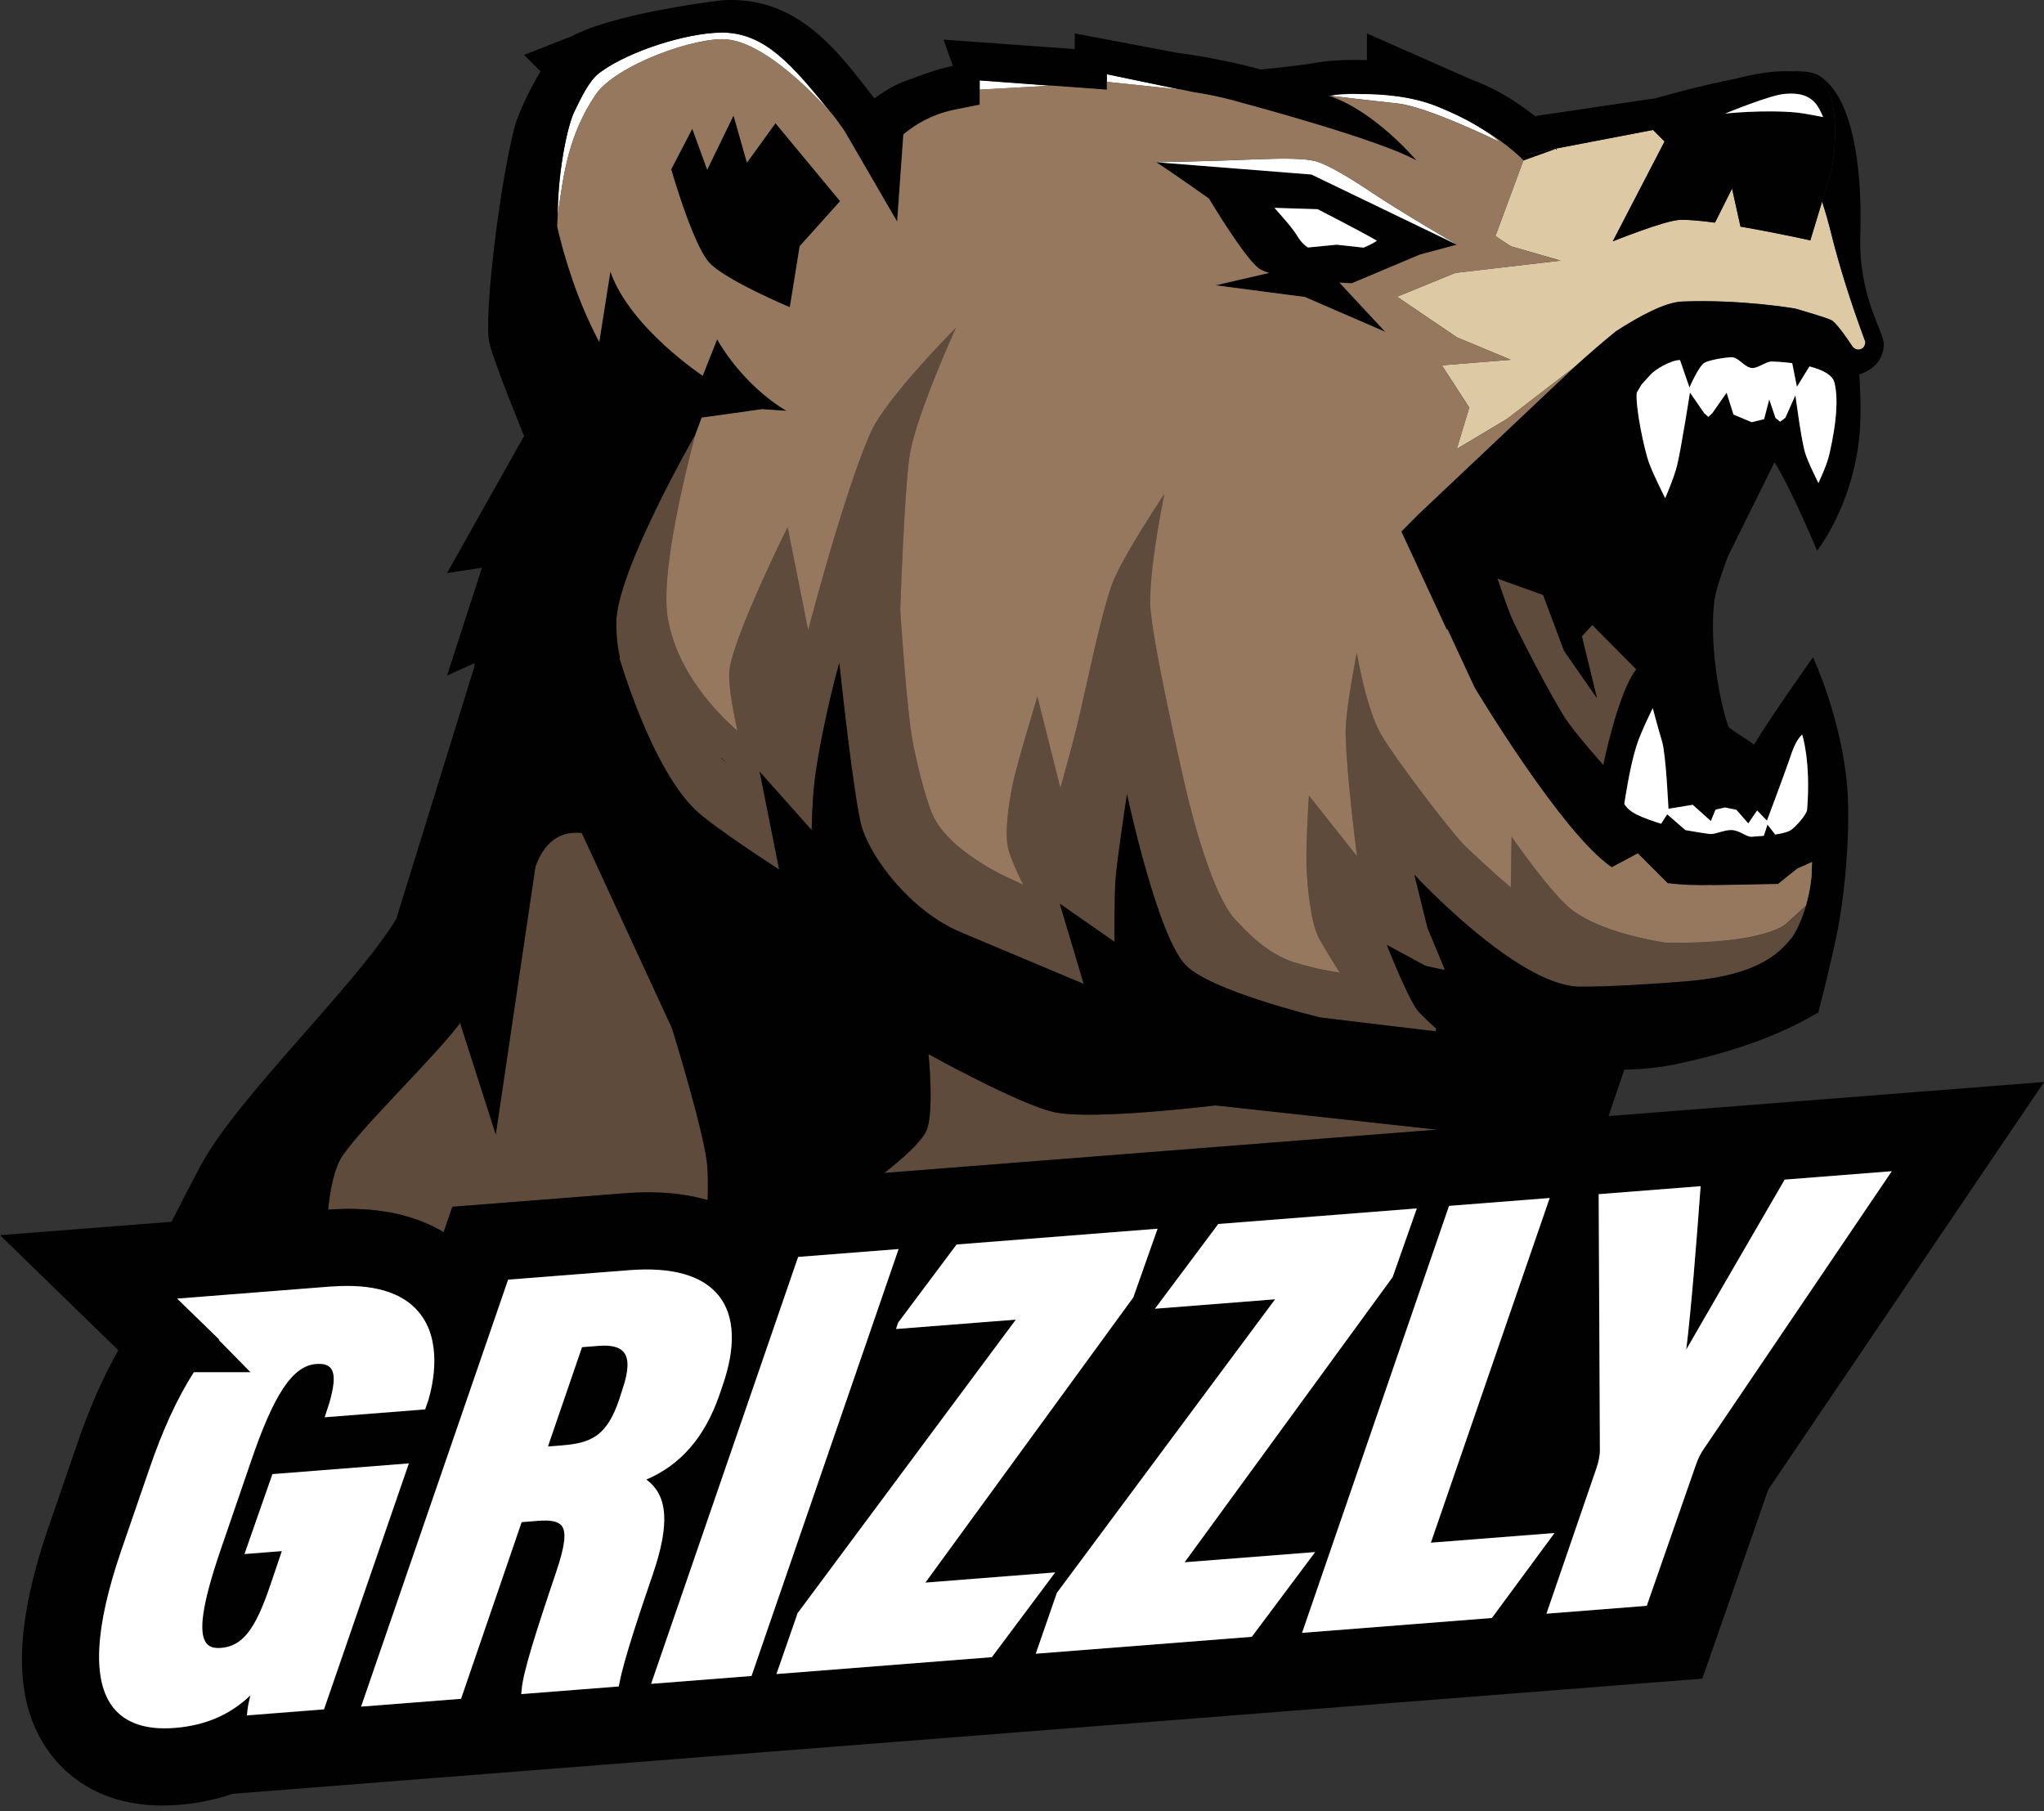 <svg xmlns="http://www.w3.org/2000/svg" fill="none" viewBox="0 0 360 319" height="319" width="360">
<rect x="0" y="0" width="360" height="319" fill="#333333" stroke="none"/>
<g clip-path="url(#clip0_7_54)">
<path fill="#5F4B3C" d="M293.485 166.068C289.585 165.452 281.867 163.872 277.084 160.444C273.41 157.806 266.226 147.379 266.226 147.379L266.092 156.328C262.962 153.66 260.16 151.002 258.303 149.277C255.757 146.896 245.546 133.431 243.195 129.305C240.547 124.666 238.967 114.978 238.967 114.978C238.967 114.978 237.078 124.625 237.007 128.536C236.935 132.928 238.136 144.053 239.008 150.848L230.531 140.133C230.531 140.133 229.976 148.446 230.11 152.428C230.223 155.856 230.756 162.147 232.193 165.041C232.788 166.253 234.667 169.28 235.95 171.323C234.574 171.138 231.526 170.635 227.872 169.485C223.069 167.977 219.344 163.872 217.609 162.034C212.857 157.026 208.762 138.604 208.762 138.604C208.762 138.604 202.584 111.981 202.574 106.131C202.553 99.091 205.078 87.031 205.078 87.031C205.078 87.031 197.576 98.187 195.821 103.032C193.881 108.379 191.633 119.678 189.714 127.776C189.139 130.208 187.692 135.473 186.758 138.819L182.715 122.727C182.715 122.727 179.102 134.509 178.373 138.111C177.583 141.991 176.998 146.414 177.491 149.134C177.758 150.601 179.092 153.567 180.2 155.856L176.126 153.927C172.02 151.751 166.304 148.066 164.303 143.612C162.897 140.492 161.306 133.759 160.7 130.393C159.674 124.738 158.555 107.506 158.555 107.506C158.555 107.506 159.294 85.4 160.279 79.827C161.532 72.745 168.367 57.74 168.367 57.74C168.367 57.74 156.03 70.138 153.342 76.204C148.6 86.898 142.339 111.016 142.339 111.016L138.717 92.861C138.717 92.861 129.695 110.996 128.536 117.585C128.146 119.802 128.915 124.369 129.89 128.751C126.298 125.611 119.176 118.344 117.595 108.758C116.076 99.604 122.511 76.46 122.511 76.46C122.511 76.46 108.563 100.681 108.553 109.692C108.553 112.043 108.789 114.085 109.2 115.902L109.077 115.789C109.077 115.789 114.701 135.381 122.655 142.801C125.929 145.849 137.239 153.147 137.239 153.147L133.801 135.904L142.966 146.198C143.017 142.678 143.222 139.035 143.694 135.904C145.193 125.888 147.83 116.743 147.83 116.743C147.83 116.743 150.406 141.169 151.833 145.778C153.526 151.268 160.474 160.495 169.178 164.169L178.363 168.028L188.277 172.195L190.751 173.231L190.874 173.283L186.656 159.15L196.293 165.863C196.293 165.863 196.262 157.755 196.467 155.066C196.755 151.238 198.499 139.866 198.499 139.866C198.499 139.866 203.877 165.165 208.947 170.091C213.453 174.473 230.674 178.743 232.522 179.194C240.486 180.18 252.884 181.637 252.884 181.637L252.956 181.144C251.909 180.221 250.143 178.62 249.558 177.809C247.732 175.253 244.263 166.417 244.263 166.417L251.098 170.111L254.392 170.83L254.423 170.635L251.406 163.369L249.117 154.06C249.117 154.06 267.18 173.591 278.141 173.765C282.955 173.837 292.397 173.242 297.374 172.8C310.388 171.671 313.611 167.484 315.653 165.103C316.803 163.328 317.583 161.326 318.096 159.53L314.545 162.763C314.545 162.763 310.973 166.314 293.505 166.078L293.485 166.068ZM127.006 133.534C127.006 133.534 127.037 133.523 127.058 133.513L127.992 134.498L127.006 133.534Z"></path>
<path fill="#95785E" d="M234.266 16.821C234.872 16.749 236.873 16.534 239.552 16.524C237.592 16.411 235.775 16.483 234.266 16.821Z"></path>
<path fill="#95785E" d="M146.681 20.27C139.486 11.351 134.827 5.84 127.376 5.727C127.242 5.727 127.089 5.727 126.935 5.737C127.078 5.737 127.232 5.727 127.376 5.727C134.817 6.004 139.486 11.351 146.681 20.27Z"></path>
<path fill="#DDC9A3" d="M306.539 39.913L305.051 33.212L302.044 39.215C299.56 38.877 297.354 38.672 295.866 38.723C293.166 38.825 284.042 42.51 284.042 42.51L293.166 24.919L291.134 22.887L274.056 26.161C270.68 27.382 268.381 28.203 268.319 28.224L263.383 41.576L266.072 43.362L274.857 45.897L256.332 48.062L246.059 52.26L256.63 59.424L266.072 63.354L253.951 64.34L258.775 71.78L256.63 78.882L256.568 79.067L265.476 73.741L277.31 64.627L277.248 64.678C279.711 62.462 282.175 60.296 284.597 58.346C288.784 55.636 293.3 53.214 296.235 53.102C306.745 52.681 316.197 54.343 316.207 54.343C318.28 54.949 321.616 55.934 322.498 56.355C323.361 56.765 325.187 59.383 326.347 61.148C326.665 61.404 326.973 61.579 327.261 61.569C327.928 61.548 328.482 61.168 328.533 60.204C325.916 53.163 323.874 46.677 322.324 40.344C322.047 39.195 321.554 37.481 320.908 35.48L318.834 42.335C318.834 42.335 312.707 40.97 306.529 39.913H306.539Z"></path>
<path fill="#DDC9A3" d="M250.072 100.661V100.63L250.041 100.692C250.041 100.692 250.061 100.671 250.072 100.661Z"></path>
<path fill="#010101" d="M131.563 28.644L129.202 20.341L124.564 29.886L121.936 22.671L118.221 29.825C118.221 29.825 121.957 42.92 124.892 46.225C127.591 49.273 139.117 54.117 139.117 54.117L140.851 43.372L147.984 35.428L136.592 21.696L131.573 28.644H131.563Z"></path>
<path fill="#5F4B3C" d="M280.43 110.062L278.593 112.043L281.251 122.963L275.442 114.608L271.768 104.776L263.721 101.892C263.721 101.892 265.62 107.588 266.451 109.323C268.494 113.592 272.948 122.162 275.391 126.083C277.187 128.956 282.359 134.714 282.359 134.714C282.359 134.714 284.946 121.906 288.168 117.872L280.42 110.041L280.43 110.062Z"></path>
<path fill="#010101" d="M127.017 133.534L128.002 134.498L127.068 133.513C127.068 133.513 127.037 133.523 127.017 133.534Z"></path>
<path fill="white" d="M194.938 13.065V14.42L208.034 15.795L194.938 13.065Z"></path>
<path fill="white" d="M172.544 14.153V15.795L185.25 15.087L172.544 14.153Z"></path>
<path fill="white" d="M264.111 25.001C264.111 25.001 263.229 24.067 261.022 22.661C259.267 21.553 256.691 20.146 253.048 18.679C248.583 16.883 243.38 16.503 239.552 16.513C236.873 16.524 234.862 16.739 234.266 16.811C234.143 16.821 234.071 16.831 234.071 16.831C234.071 16.831 234.102 16.831 234.112 16.831C234.574 16.893 241.04 17.673 246.151 18.217C251.457 18.782 264.111 24.991 264.111 24.991V25.001Z"></path>
<path fill="white" d="M128.238 6.969C136.161 7.882 146.722 20.311 146.753 20.341C146.732 20.311 146.712 20.29 146.691 20.259C139.497 11.341 134.837 5.994 127.386 5.717C127.242 5.717 127.088 5.717 126.945 5.727C120.725 5.829 110.955 9.011 106.09 12.459C105.895 12.603 105.69 12.737 105.505 12.88C103.678 14.317 102.344 17.252 101.154 19.674C100.025 21.963 98.27 29.753 98.228 37.933C98.228 37.933 98.228 37.933 98.228 37.922C99.296 30.194 100.199 23.769 104.838 16.77C108.358 11.454 122.757 6.322 128.238 6.958V6.969Z"></path>
<path fill="#5F4B3C" d="M61.476 212.909C67.983 212.909 73.576 214.284 78.133 217.004L79.673 212.539L110.052 210.158C110.873 210.097 111.683 210.045 112.463 210.025C113.059 210.004 113.644 209.994 114.229 209.994C118.026 209.994 121.505 210.456 124.636 211.359C124.707 208.783 124.697 206.433 124.533 204.965C123.856 198.838 118.355 181.103 118.355 181.103L102.467 146.712C99.306 146.373 96.145 147.604 94.308 152.613L87.319 199.813L81.038 180.18C76.635 186.091 64.001 198.171 60.347 203.528C58.828 205.755 58.12 209.696 57.792 213.052C58.51 213.001 59.188 212.96 59.834 212.94C60.388 212.919 60.932 212.909 61.476 212.909Z"></path>
<path fill="#5F4B3C" d="M214.11 194.681C214.11 194.681 192.885 197.288 185.978 195.934C179.923 194.753 163.543 185.65 163.543 185.65C163.543 185.65 164.59 196.118 163.153 199.177C162.199 201.199 158.904 204.103 155.753 206.566L253.099 198.941L214.11 194.671V194.681Z"></path>
<path fill="#010101" d="M105.423 237.037L102.498 237.263L96.494 254.762L98.895 254.577C104.171 254.167 106.88 252.894 109.056 246.469L109.662 244.581C110.719 241.409 110.78 239.316 109.867 238.166C109.118 237.232 107.66 236.863 105.423 237.037Z"></path>
<path fill="#010101" d="M283.304 196.59L286.085 188.39C286.085 188.39 290.529 188.431 295.435 187.374C304.969 185.321 313.067 182.571 320.241 178.322C320.241 178.322 321.831 172.4 323.35 165.319C325.198 156.718 325.855 145.182 325.362 138.871C324.418 126.668 319.317 115.758 319.317 115.758C319.317 115.758 312.112 125.857 308.931 131.153C307.75 130.219 304.692 128.392 304.466 128.043C303.44 125.6 300.905 114.844 301.931 105.864C302.106 104.325 303.081 101.338 304.343 97.962L312.543 81.397C315.756 86.662 320.025 96.987 320.025 96.987C320.025 96.987 324.336 91.67 326.511 82.598C327.897 76.83 327.815 72.14 327.486 65.92C327.486 65.92 331.633 64.925 331.797 60.706C331.879 58.428 327.271 52.404 327.651 41.248C327.846 35.439 327.805 18.012 320.415 13.332C319.337 12.654 317.377 12.459 314.955 12.562C316.751 12.603 318.383 12.88 319.676 13.506C325.126 16.164 322.642 29.784 322.642 29.784L320.918 35.5C321.565 37.491 322.047 39.215 322.334 40.365C323.894 46.697 325.937 53.194 328.544 60.224C328.492 61.189 327.938 61.569 327.271 61.589C326.994 61.589 326.676 61.435 326.357 61.168C325.198 59.403 323.361 56.786 322.509 56.375C321.626 55.955 318.291 54.959 316.217 54.364C316.217 54.364 306.755 52.701 296.245 53.122C293.3 53.235 288.784 55.657 284.607 58.367C282.195 60.316 279.722 62.472 277.259 64.699L249.723 90.706L246.818 93.641L250.061 100.64V100.671L254.864 111.016L254.936 110.821L259.729 121.136C259.729 121.136 275.175 146.948 283.889 152.777L288.466 150.324L293.731 155.589C296.143 155.877 298.801 156 301.562 155.907L301.449 155.938L313.149 155.723L316.587 152.982C317.47 152.633 318.332 152.243 319.163 151.823C319.163 152.007 319.142 152.192 319.132 152.377L319.091 154.06C319.091 154.06 318.947 156.523 318.085 159.53C317.572 161.337 316.792 163.328 315.643 165.103C313.6 167.484 310.367 171.661 297.364 172.8C292.397 173.231 282.944 173.837 278.131 173.765C267.17 173.601 249.107 154.06 249.107 154.06L251.396 163.369L254.413 170.635L254.382 170.83L251.088 170.111L244.252 166.417C244.252 166.417 247.721 175.253 249.548 177.809C250.133 178.62 251.898 180.221 252.945 181.144L252.873 181.637C252.873 181.637 240.476 180.18 232.511 179.194C230.664 178.743 213.442 174.473 208.937 170.091C203.867 165.165 198.489 139.866 198.489 139.866C198.489 139.866 196.734 151.238 196.457 155.066C196.252 157.755 196.282 165.863 196.282 165.863L186.645 159.15L190.864 173.283L190.74 173.231L188.267 172.195L178.353 168.028L169.167 164.169C160.464 160.495 153.516 151.279 151.823 145.778C150.396 141.169 147.82 116.743 147.82 116.743C147.82 116.743 145.193 125.888 143.684 135.904C143.212 139.035 143.017 142.678 142.955 146.198L133.79 135.904L137.228 153.147C137.228 153.147 125.908 145.849 122.644 142.801C114.691 135.381 109.066 115.789 109.066 115.789L109.189 115.902C108.779 114.085 108.543 112.032 108.543 109.692C108.543 100.681 122.501 76.46 122.501 76.46L123.578 73.576L134.221 72.088L138.552 72.386C138.552 72.386 131.389 68.537 126.298 59.783L123.753 66.187C123.753 66.187 110.924 57.72 107.496 47.837L105.536 60.234C101.636 52.896 99.378 45.26 98.136 39.944C98.157 39.277 98.187 38.61 98.218 37.943C98.218 37.943 98.218 37.943 98.218 37.953C98.269 29.773 100.025 21.994 101.143 19.695C102.334 17.273 103.668 14.327 105.495 12.901C105.68 12.757 105.875 12.624 106.08 12.48C110.944 9.021 120.715 5.84 126.934 5.747C127.099 5.747 127.242 5.737 127.376 5.737C134.827 5.85 139.486 11.361 146.681 20.28C146.701 20.311 146.722 20.331 146.742 20.362C147.245 20.978 147.943 21.963 148.713 23.061L158.001 39.062L159.099 23.698C161.254 21.891 164.108 20.218 167.771 19.428C169.28 19.1 170.83 18.782 172.451 18.484L172.544 18.443V14.163L194.938 15.826V13.075L208.034 15.805L210.148 16.247C212.642 16.626 215.105 17.129 217.322 17.745C220.524 18.628 242.969 24.631 249.487 28.306C249.487 28.306 242.251 19.623 234.071 16.883C234.082 16.883 234.102 16.883 234.112 16.883C234.092 16.883 234.071 16.883 234.071 16.883C234.071 16.883 234.143 16.883 234.266 16.862C235.775 16.524 237.592 16.452 239.552 16.565C243.38 16.544 248.594 16.934 253.048 18.73C256.691 20.198 259.267 21.594 261.022 22.712C265.456 25.36 268.217 28.172 268.309 28.275C268.371 28.254 270.67 27.433 274.046 26.212L268.679 27.238L298.165 16.544C300.156 15.62 303.337 14.481 306.755 13.66C299.242 15.056 291.617 17.304 291.617 17.304L270.372 20.444C268.248 18.843 266.133 17.293 263.342 15.857H263.332C262.059 15.2 260.643 14.563 259.011 13.948L240.753 5.891V10.581C237.407 10.468 234.041 10.622 231.054 11.166C228.827 11.567 222.074 12.244 222.074 12.244C217.989 11.125 212.498 9.966 207.264 9.288L189.293 5.891V8.642L166.181 6.979L167.813 11.587C165.678 12.09 163.666 12.685 161.829 13.393C159.058 14.471 157.97 14.502 153.988 17.324C147.656 9.134 140.625 -0.667 127.427 0.031C126.586 0.072 114.916 1.529 106.46 4.116C104.263 4.783 102.282 5.532 100.763 6.353L92.307 9.668L95.201 12.562C93.076 16.103 91.167 20.311 90.613 22.445C87.965 32.688 85.143 56.026 86.2 60.419C87.093 64.134 92.307 76.778 92.307 76.778L78.728 100.938L84.886 99.994L78.728 118.991L83.593 116.784C83.583 116.989 83.562 117.195 83.552 117.4L69.779 161.88C62.369 173.929 41.853 193.142 35.295 205.365C34.289 207.244 32.144 211.4 30.194 215.187L0.01 217.548L20.834 237.807C18.084 242.662 15.651 248.234 13.424 254.793L8.467 269.202C2.083 287.922 2.34 300.689 9.268 309.392C12.388 313.313 18.289 317.993 28.655 317.993C29.055 317.993 29.465 317.993 29.876 317.972C30.399 317.952 30.943 317.921 31.487 317.88C34.812 317.613 38.004 316.967 40.97 315.93L64.719 314.072L66.064 313.96L299.827 295.65C299.827 295.65 310.542 264.912 311.445 262.336L360.021 190.566L283.324 196.57L283.304 196.59ZM288.271 69.163L289.123 67.716L290.775 65.91C291.422 65.171 294.203 63.416 295.896 63.416L297.559 68.25C297.559 68.25 299.17 64.463 300.228 63.878C301.141 63.375 303.963 62.934 305 62.923C306.201 62.913 307.176 64.647 308.51 64.812C309.587 64.945 310.994 63.642 312.071 63.672C312.995 63.703 314.288 63.785 315.653 63.96L316.484 68.116L318.691 64.535C320.887 65.099 322.765 65.992 323.104 67.419C323.812 70.395 323.381 74.685 322.273 79.683C321.79 81.859 320.826 83.788 320.271 85.081C320.271 85.081 318.28 81.14 317.849 79.508C317.172 76.963 316.217 69.605 316.217 69.605L314.442 73.597L313.518 74.264L312.707 73.607L311.609 70.344L310.706 73.823L308.52 74.356L305.308 73.012L304.097 69.163L301.592 72.755L300.884 73.422L300.156 72.766L297.641 69.132C297.641 69.132 296.112 78.934 295.383 81.951C294.891 84.004 293.29 87.729 293.29 87.729C293.29 87.729 291.36 83.983 290.478 81.623C289.554 79.17 288.004 71.524 288.271 69.153V69.163ZM282.38 134.724C282.38 134.724 277.197 128.967 275.411 126.093C272.969 122.162 268.504 113.592 266.472 109.333C265.641 107.599 263.742 101.903 263.742 101.903L271.788 104.787L275.463 114.619L281.272 122.973L278.613 112.053L280.45 110.072L288.199 117.903C284.977 121.936 282.39 134.745 282.39 134.745L282.38 134.724ZM318.28 142.606C318.209 143.458 316.259 145.675 315.376 146.229C314.811 146.578 313.775 146.824 312.656 146.989L311.301 145.244L310.655 147.214C309.762 147.297 308.982 147.338 308.551 147.379C307.545 147.461 306.426 146.219 304.908 146.198C303.594 146.178 302.003 147.009 301.131 146.896C300.248 146.783 298.431 146.506 296.841 146.209L293.639 143.427L292.561 145.09C291.216 144.669 289.441 144.074 288.179 143.427C286.516 142.586 286.085 141.58 286.085 141.58C286.085 141.58 286.968 135.371 288.179 131.512C288.989 128.926 291.093 124.728 291.093 124.728C291.093 124.728 292.017 128.279 292.735 130.609C293.413 132.826 293.854 142.411 293.854 142.411C293.854 142.411 293.885 142.411 293.936 142.442L298.134 141.754L301.326 144.618L302.147 142.606L303.82 142.227L305.821 142.637L307.915 145.028L309.475 142.75L311.199 144.546C311.199 144.546 313.775 137.731 315.201 133.657C315.674 132.312 316.279 130.393 317.408 129.398C317.408 129.398 318.968 134.067 318.28 142.617V142.606ZM163.143 199.187C164.59 196.129 163.533 185.66 163.533 185.66C163.533 185.66 179.913 194.764 185.968 195.944C192.875 197.288 214.099 194.692 214.099 194.692L253.089 198.961L155.743 206.587C158.894 204.124 162.188 201.219 163.143 199.197V199.187ZM60.347 203.528C64.001 198.171 76.635 186.091 81.038 180.18L87.319 199.813L94.308 152.613C96.145 147.594 99.306 146.363 102.467 146.712L118.354 181.103C118.354 181.103 123.856 198.838 124.533 204.965C124.697 206.433 124.697 208.783 124.636 211.359C121.505 210.456 118.026 209.994 114.229 209.994C113.654 209.994 113.059 209.994 112.463 210.025C111.683 210.056 110.873 210.097 110.052 210.158L79.673 212.539L78.133 217.004C73.576 214.284 67.983 212.909 61.476 212.909C60.943 212.909 60.388 212.909 59.834 212.94C59.177 212.96 58.51 213.001 57.792 213.052C58.12 209.696 58.828 205.755 60.347 203.528ZM43.505 302.147L43.577 301.387C43.639 300.7 43.854 299.663 44.111 298.616C40.55 302.044 36.147 303.932 30.769 304.353C25.802 304.743 22.168 303.543 19.962 300.782C16.226 296.091 16.678 286.855 21.296 273.318L26.243 258.949C28.603 252.001 31.21 246.295 34.156 241.707H44.132L38.528 236.001C38.528 236.001 38.569 235.95 38.6 235.929L35.428 232.84L31.21 228.745L58.233 226.631H58.387C65.643 226.076 70.805 227.585 73.761 231.105C77.938 236.093 76.337 243.606 75.455 246.603L74.89 248.245L57.197 249.63L58.048 247.013C58.705 244.694 59.239 242.128 58.233 240.948C57.751 240.373 56.899 240.147 55.657 240.25C51.541 240.568 48.206 245.587 44.152 257.564L38.743 273.338C35.644 282.462 34.884 287.583 36.362 289.441C36.886 290.088 37.697 290.354 38.907 290.262C42.674 289.964 44.953 287.08 47.611 279.229L49.653 273.205L43.074 273.718L47.98 259.678L72.027 257.789L57.084 301.1L43.516 302.167L43.505 302.147ZM108.974 297.015L91.804 298.36L91.865 297.6C92.132 294.511 94.226 287.901 97.972 276.787C99.511 272.219 99.788 269.797 98.906 268.699C98.29 267.929 96.997 267.673 94.698 267.847L91.865 268.073L81.192 299.191L63.59 300.566L89.484 225.368L110.739 223.706C118.426 223.1 123.763 224.64 126.627 228.252C129.408 231.783 129.613 237.243 127.242 244.057L126.637 245.833C124.071 253.151 119.863 257.995 113.808 260.581C117.657 263.362 117.964 268.514 114.916 277.372C112.607 284.104 109.867 292.325 109.107 296.276L108.964 297.015H108.974ZM114.67 296.564L140.564 221.366L158.247 219.98L132.353 295.178L114.67 296.564ZM136.746 294.829L140.472 284.104L140.564 283.981L178.907 232.398L157.806 234.051L158.165 232.953L158.268 232.809L168.469 219.169L203.867 216.398L199.608 228.488L162.979 278.726L185.845 276.93L174.689 291.853L136.756 294.829H136.746ZM182.417 291.247L186.143 280.522L186.235 280.399L224.578 228.817L203.415 230.479L214.571 215.557L249.538 212.816L245.279 224.906L208.65 275.144L231.639 273.348L220.483 288.271L182.438 291.247H182.417ZM229.33 287.573L255.213 212.375L272.928 210.99L252.011 271.696L273.79 269.992L262.747 284.956L229.33 287.573ZM299.868 255.48C299.406 256.229 299.088 256.784 298.565 258.303L290.016 282.821L272.353 284.207L281.107 258.723C281.538 257.543 281.785 256.25 281.764 255.337L281.549 210.322L299.509 208.916L299.448 209.666C298.76 219.056 297.826 230.777 296.974 237.684C300.576 231.423 304.6 224.506 308.5 217.774C310.388 214.52 314.309 207.757 314.309 207.757L333.152 206.279L299.848 255.48H299.868Z"></path>
<path fill="white" d="M47.97 259.657L43.064 273.697L49.643 273.184L47.6 279.209C44.953 287.06 42.674 289.954 38.897 290.241C37.686 290.334 36.876 290.077 36.352 289.42C34.874 287.563 35.634 282.452 38.733 273.318L44.142 257.543C48.206 245.566 51.531 240.547 55.647 240.229C56.899 240.127 57.74 240.363 58.223 240.927C59.229 242.107 58.685 244.673 58.038 246.993L57.186 249.61L74.88 248.224L75.444 246.582C76.327 243.585 77.928 236.073 73.751 231.085C70.805 227.565 65.633 226.046 58.377 226.59H58.223L31.2 228.714L35.418 232.809L38.59 235.898C38.569 235.919 38.548 235.95 38.518 235.97L44.121 241.676H34.146C31.2 246.264 28.593 251.97 26.233 258.918L21.286 273.287C16.667 286.824 16.226 296.071 19.952 300.751C22.148 303.512 25.791 304.713 30.759 304.323C36.137 303.902 40.529 302.013 44.101 298.585C43.844 299.632 43.629 300.669 43.567 301.356L43.495 302.116L57.063 301.049L72.006 257.738L47.96 259.627L47.97 259.657Z"></path>
<path fill="white" d="M113.818 260.591C119.873 258.005 124.081 253.161 126.647 245.843L127.253 244.068C129.634 237.253 129.418 231.793 126.637 228.262C123.784 224.65 118.437 223.11 110.749 223.716L89.495 225.378L63.601 300.576L81.202 299.201L91.876 268.083L94.708 267.858C97.007 267.673 98.3 267.94 98.916 268.709C99.799 269.808 99.522 272.23 97.982 276.797C94.226 287.912 92.142 294.531 91.876 297.61L91.814 298.37L108.984 297.025L109.128 296.286C109.887 292.345 112.628 284.114 114.937 277.382C117.985 268.525 117.677 263.373 113.828 260.591H113.818ZM109.672 244.581L109.066 246.469C106.901 252.894 104.181 254.167 98.906 254.577L96.504 254.762L102.508 237.263L105.433 237.037C107.67 236.863 109.128 237.232 109.877 238.166C110.801 239.316 110.739 241.409 109.672 244.581Z"></path>
<path fill="white" d="M140.574 221.376L114.68 296.564L132.364 295.178L158.268 219.99L140.574 221.376Z"></path>
<path fill="white" d="M314.329 207.757C314.329 207.757 310.408 214.52 308.52 217.773C304.61 224.506 300.597 231.423 296.995 237.684C297.846 230.777 298.78 219.056 299.468 209.666L299.53 208.916L281.569 210.322L281.785 255.337C281.805 256.26 281.549 257.553 281.128 258.723L272.373 284.207L290.036 282.821L298.585 258.303C299.098 256.784 299.427 256.229 299.889 255.48L333.193 206.279L314.35 207.757H314.329Z"></path>
<path fill="white" d="M162.979 278.737L199.608 228.498L203.877 216.408L168.48 219.19L158.278 232.83L158.176 232.973L157.816 234.071L178.917 232.419L140.574 283.991L140.482 284.114L136.756 294.839L174.689 291.863L185.845 276.94L162.979 278.737Z"></path>
<path fill="white" d="M208.639 275.155L245.279 224.927L249.538 212.837L214.571 215.577L203.415 230.5L224.578 228.837L186.235 280.42L186.142 280.543L182.427 291.258L220.473 288.281L231.629 273.359L208.639 275.155Z"></path>
<path fill="white" d="M252.011 271.706L272.938 211L255.213 212.385L229.33 287.583L262.757 284.966L273.79 270.003L252.011 271.706Z"></path>
<path fill="white" d="M315.201 133.647C313.775 137.731 311.199 144.536 311.199 144.536L309.475 142.74L307.915 145.018L305.821 142.627L303.82 142.216L302.147 142.596L301.326 144.608L298.134 141.744L293.936 142.432C293.885 142.411 293.854 142.401 293.854 142.401C293.854 142.401 293.413 132.815 292.735 130.598C292.027 128.269 291.093 124.718 291.093 124.718C291.093 124.718 288.979 128.915 288.179 131.502C286.968 135.371 286.085 141.57 286.085 141.57C286.085 141.57 286.516 142.575 288.179 143.417C289.441 144.053 291.217 144.659 292.561 145.08L293.639 143.417L296.841 146.198C298.432 146.496 300.248 146.773 301.131 146.886C302.003 146.999 303.584 146.178 304.908 146.188C306.426 146.209 307.545 147.45 308.551 147.368C308.982 147.327 309.762 147.286 310.655 147.204L311.301 145.234L312.656 146.978C313.775 146.814 314.811 146.578 315.376 146.219C316.259 145.665 318.209 143.448 318.28 142.596C318.968 134.047 317.408 129.377 317.408 129.377C316.279 130.373 315.663 132.292 315.201 133.636V133.647Z"></path>
<path fill="#010101" d="M268.699 27.187L274.067 26.161L291.145 22.887L293.177 24.919L284.053 42.51C284.053 42.51 293.177 38.825 295.876 38.723C297.354 38.672 299.571 38.877 302.054 39.215L305.062 33.212L306.55 39.913C312.728 40.97 318.855 42.335 318.855 42.335L320.928 35.48L322.653 29.763C322.653 29.763 325.136 16.144 319.686 13.486C318.393 12.849 316.762 12.583 314.965 12.542C312.41 12.49 309.526 12.932 306.786 13.588C303.368 14.409 300.197 15.559 298.195 16.472L268.709 27.166L268.699 27.187ZM314.36 16.534C315.725 16.442 318.024 16.298 319.645 18.073C320.477 18.977 321.093 20.619 321.093 20.619C321.093 20.619 317.665 19.941 316.515 19.828C310.696 19.274 303.84 20.003 303.84 20.003C303.84 20.003 311.835 16.698 314.36 16.534Z"></path>
<path fill="white" d="M316.515 19.828C317.675 19.941 321.092 20.619 321.092 20.619C321.092 20.619 320.477 18.977 319.645 18.073C318.014 16.298 315.725 16.442 314.36 16.534C311.835 16.698 303.84 20.003 303.84 20.003C303.84 20.003 310.696 19.264 316.515 19.828Z"></path>
<path fill="white" d="M293.29 87.729C293.29 87.729 294.891 84.014 295.383 81.951C296.112 78.934 297.641 69.132 297.641 69.132L300.156 72.766L300.884 73.422L301.592 72.755L304.097 69.163L305.308 73.012L308.52 74.356L310.706 73.823L311.609 70.344L312.707 73.607L313.518 74.264L314.442 73.597L316.217 69.605C316.217 69.605 317.172 76.963 317.849 79.508C318.28 81.14 320.271 85.081 320.271 85.081C320.826 83.788 321.79 81.869 322.273 79.683C323.391 74.685 323.822 70.385 323.104 67.418C322.765 65.992 320.887 65.099 318.691 64.535L316.484 68.116L315.653 63.96C314.288 63.785 312.995 63.693 312.071 63.672C310.994 63.642 309.577 64.945 308.51 64.812C307.176 64.647 306.201 62.913 305 62.923C303.963 62.923 301.141 63.375 300.227 63.878C299.17 64.463 297.559 68.25 297.559 68.25L295.896 63.416C294.203 63.416 291.422 65.171 290.775 65.91L289.123 67.716L288.271 69.163C288.004 71.534 289.554 79.18 290.477 81.633C291.36 83.983 293.29 87.74 293.29 87.74V87.729Z"></path>
<path fill="#010101" d="M238.064 49.92L250.092 44.85L256.619 43.105L230.982 30.738L203.631 28.573C206.566 30.461 212.929 34.977 212.929 34.977C212.929 34.977 219.108 45.343 221.735 47.292C222.125 47.58 222.751 47.837 223.531 48.072L214.099 50.259L229.781 52.311L243.986 58.469L235.919 49.797C237.232 49.889 238.074 49.93 238.074 49.93L238.064 49.92ZM230.346 43.587C229.709 43.157 229.094 42.582 228.642 41.802C227.759 40.303 226.138 38.507 224.465 36.609L232.07 36.845C232.07 36.845 240.014 40.929 242.518 42.407C242.518 42.407 241.646 43.023 240.157 43.629L235.447 43.105L230.346 43.598V43.587Z"></path>
<path fill="white" d="M242.518 42.407C240.014 40.919 232.07 36.845 232.07 36.845L224.465 36.609C226.138 38.507 227.76 40.303 228.642 41.802C229.104 42.582 229.72 43.157 230.346 43.587L235.447 43.095L240.157 43.618C241.646 43.013 242.518 42.397 242.518 42.397V42.407Z"></path>
<path fill="white" d="M256.63 43.095C256.63 43.095 246.911 37.45 241.799 34.033C237.899 31.416 233.907 28.983 231.701 28.398C229.74 27.875 225.984 27.875 221.171 28.07C213.227 28.408 203.631 28.573 203.631 28.573L230.982 30.738L256.619 43.105L256.63 43.095Z"></path>
<path fill="#95785E" d="M265.477 73.751L256.568 79.078L256.63 78.893L258.775 71.791L253.951 64.35L266.072 63.365L256.63 59.434L246.059 52.27L256.332 48.072L274.857 45.907L266.072 43.372L263.383 41.586L268.32 28.234C268.227 28.121 265.466 25.319 261.033 22.671C263.239 24.067 264.122 25.011 264.122 25.011C264.122 25.011 251.478 18.802 246.161 18.238C241.04 17.694 234.585 16.914 234.123 16.852C234.112 16.852 234.092 16.852 234.082 16.852C242.261 19.592 249.497 28.275 249.497 28.275C242.99 24.611 220.534 18.597 217.332 17.714C215.105 17.098 212.652 16.596 210.158 16.216L208.044 15.774L194.948 14.409V15.795L172.554 14.132L185.27 15.076L172.554 15.774V18.412L172.462 18.453C170.84 18.761 169.291 19.079 167.782 19.397C164.118 20.188 161.275 21.86 159.11 23.667L158.011 39.031L148.723 23.03C147.953 21.922 147.245 20.947 146.753 20.331C146.722 20.3 136.161 7.872 128.238 6.958C122.757 6.322 108.358 11.454 104.838 16.77C100.199 23.78 99.286 30.204 98.229 37.922C98.198 38.589 98.167 39.257 98.147 39.924C99.388 45.24 101.646 52.876 105.546 60.214L107.506 47.816C110.934 57.689 123.763 66.166 123.763 66.166L126.309 59.762C131.399 68.517 138.563 72.365 138.563 72.365L134.232 72.068L123.589 73.556L122.511 76.44C122.511 76.44 116.076 99.583 117.595 108.738C119.176 118.324 126.298 125.6 129.89 128.731C128.915 124.348 128.146 119.781 128.536 117.564C129.695 110.986 138.717 92.84 138.717 92.84L142.34 110.996C142.34 110.996 148.6 86.877 153.342 76.183C156.031 70.118 168.367 57.72 168.367 57.72C168.367 57.72 161.532 72.725 160.28 79.806C159.294 85.379 158.555 107.486 158.555 107.486C158.555 107.486 159.674 124.718 160.7 130.373C161.316 133.739 162.907 140.472 164.303 143.592C166.314 148.056 172.021 151.74 176.126 153.906L180.2 155.835C179.092 153.547 177.758 150.581 177.491 149.113C176.998 146.393 177.583 141.97 178.373 138.09C179.102 134.488 182.715 122.706 182.715 122.706L186.758 138.799C187.692 135.453 189.139 130.178 189.714 127.756C191.633 119.668 193.881 108.368 195.821 103.011C197.576 98.167 205.078 87.011 205.078 87.011C205.078 87.011 202.543 99.07 202.574 106.111C202.594 111.961 208.763 138.583 208.763 138.583C208.763 138.583 212.858 157.005 217.609 162.014C219.344 163.851 223.069 167.956 227.873 169.465C231.526 170.614 234.574 171.117 235.95 171.302C234.667 169.26 232.789 166.232 232.193 165.021C230.767 162.127 230.223 155.835 230.11 152.408C229.987 148.425 230.531 140.112 230.531 140.112L239.008 150.827C238.136 144.033 236.935 132.908 237.007 128.515C237.068 124.605 238.967 114.957 238.967 114.957C238.967 114.957 240.548 124.646 243.195 129.285C245.556 133.41 255.757 146.876 258.303 149.257C260.15 150.981 262.962 153.649 266.092 156.308L266.226 147.358C266.226 147.358 273.41 157.785 277.084 160.423C281.877 163.861 289.585 165.442 293.485 166.047C310.953 166.273 314.524 162.732 314.524 162.732L318.075 159.499C318.937 156.492 319.081 154.029 319.081 154.029L319.122 152.346C319.132 152.161 319.143 151.976 319.153 151.792C318.311 152.213 317.449 152.603 316.577 152.952L313.139 155.692L301.439 155.907L301.552 155.877C298.791 155.969 296.133 155.835 293.721 155.558L288.456 150.293L283.878 152.746C275.165 146.927 259.719 121.105 259.719 121.105L254.926 110.791L254.854 110.986L250.061 100.64L250.031 100.671L250.051 100.61L246.808 93.61L249.712 90.675L277.248 64.668L277.31 64.617L265.477 73.73V73.751ZM140.841 43.372L139.107 54.117C139.107 54.117 127.581 49.263 124.882 46.225C121.947 42.91 118.211 29.825 118.211 29.825L121.926 22.671L124.554 29.886L129.192 20.341L131.553 28.644L136.572 21.696L147.964 35.428L140.831 43.372H140.841ZM229.771 52.301L214.089 50.248L223.521 48.062C222.741 47.826 222.115 47.57 221.725 47.282C219.108 45.332 212.919 34.967 212.919 34.967C212.919 34.967 206.556 30.451 203.621 28.562C203.621 28.562 213.207 28.388 221.16 28.059C225.974 27.854 229.73 27.864 231.69 28.388C233.907 28.983 237.889 31.416 241.789 34.022C246.9 37.45 256.62 43.085 256.62 43.085L250.092 44.829L238.064 49.899C238.064 49.899 237.222 49.858 235.909 49.766L243.975 58.438L229.771 52.28V52.301Z"></path>
<path fill="#95785E" d="M208.034 15.795L194.938 13.065L208.034 15.795Z"></path>
</g>
<defs>
<clipPath id="clip0_7_54">
<rect fill="white" height="318.014" width="360"></rect>
</clipPath>
</defs>
</svg>
